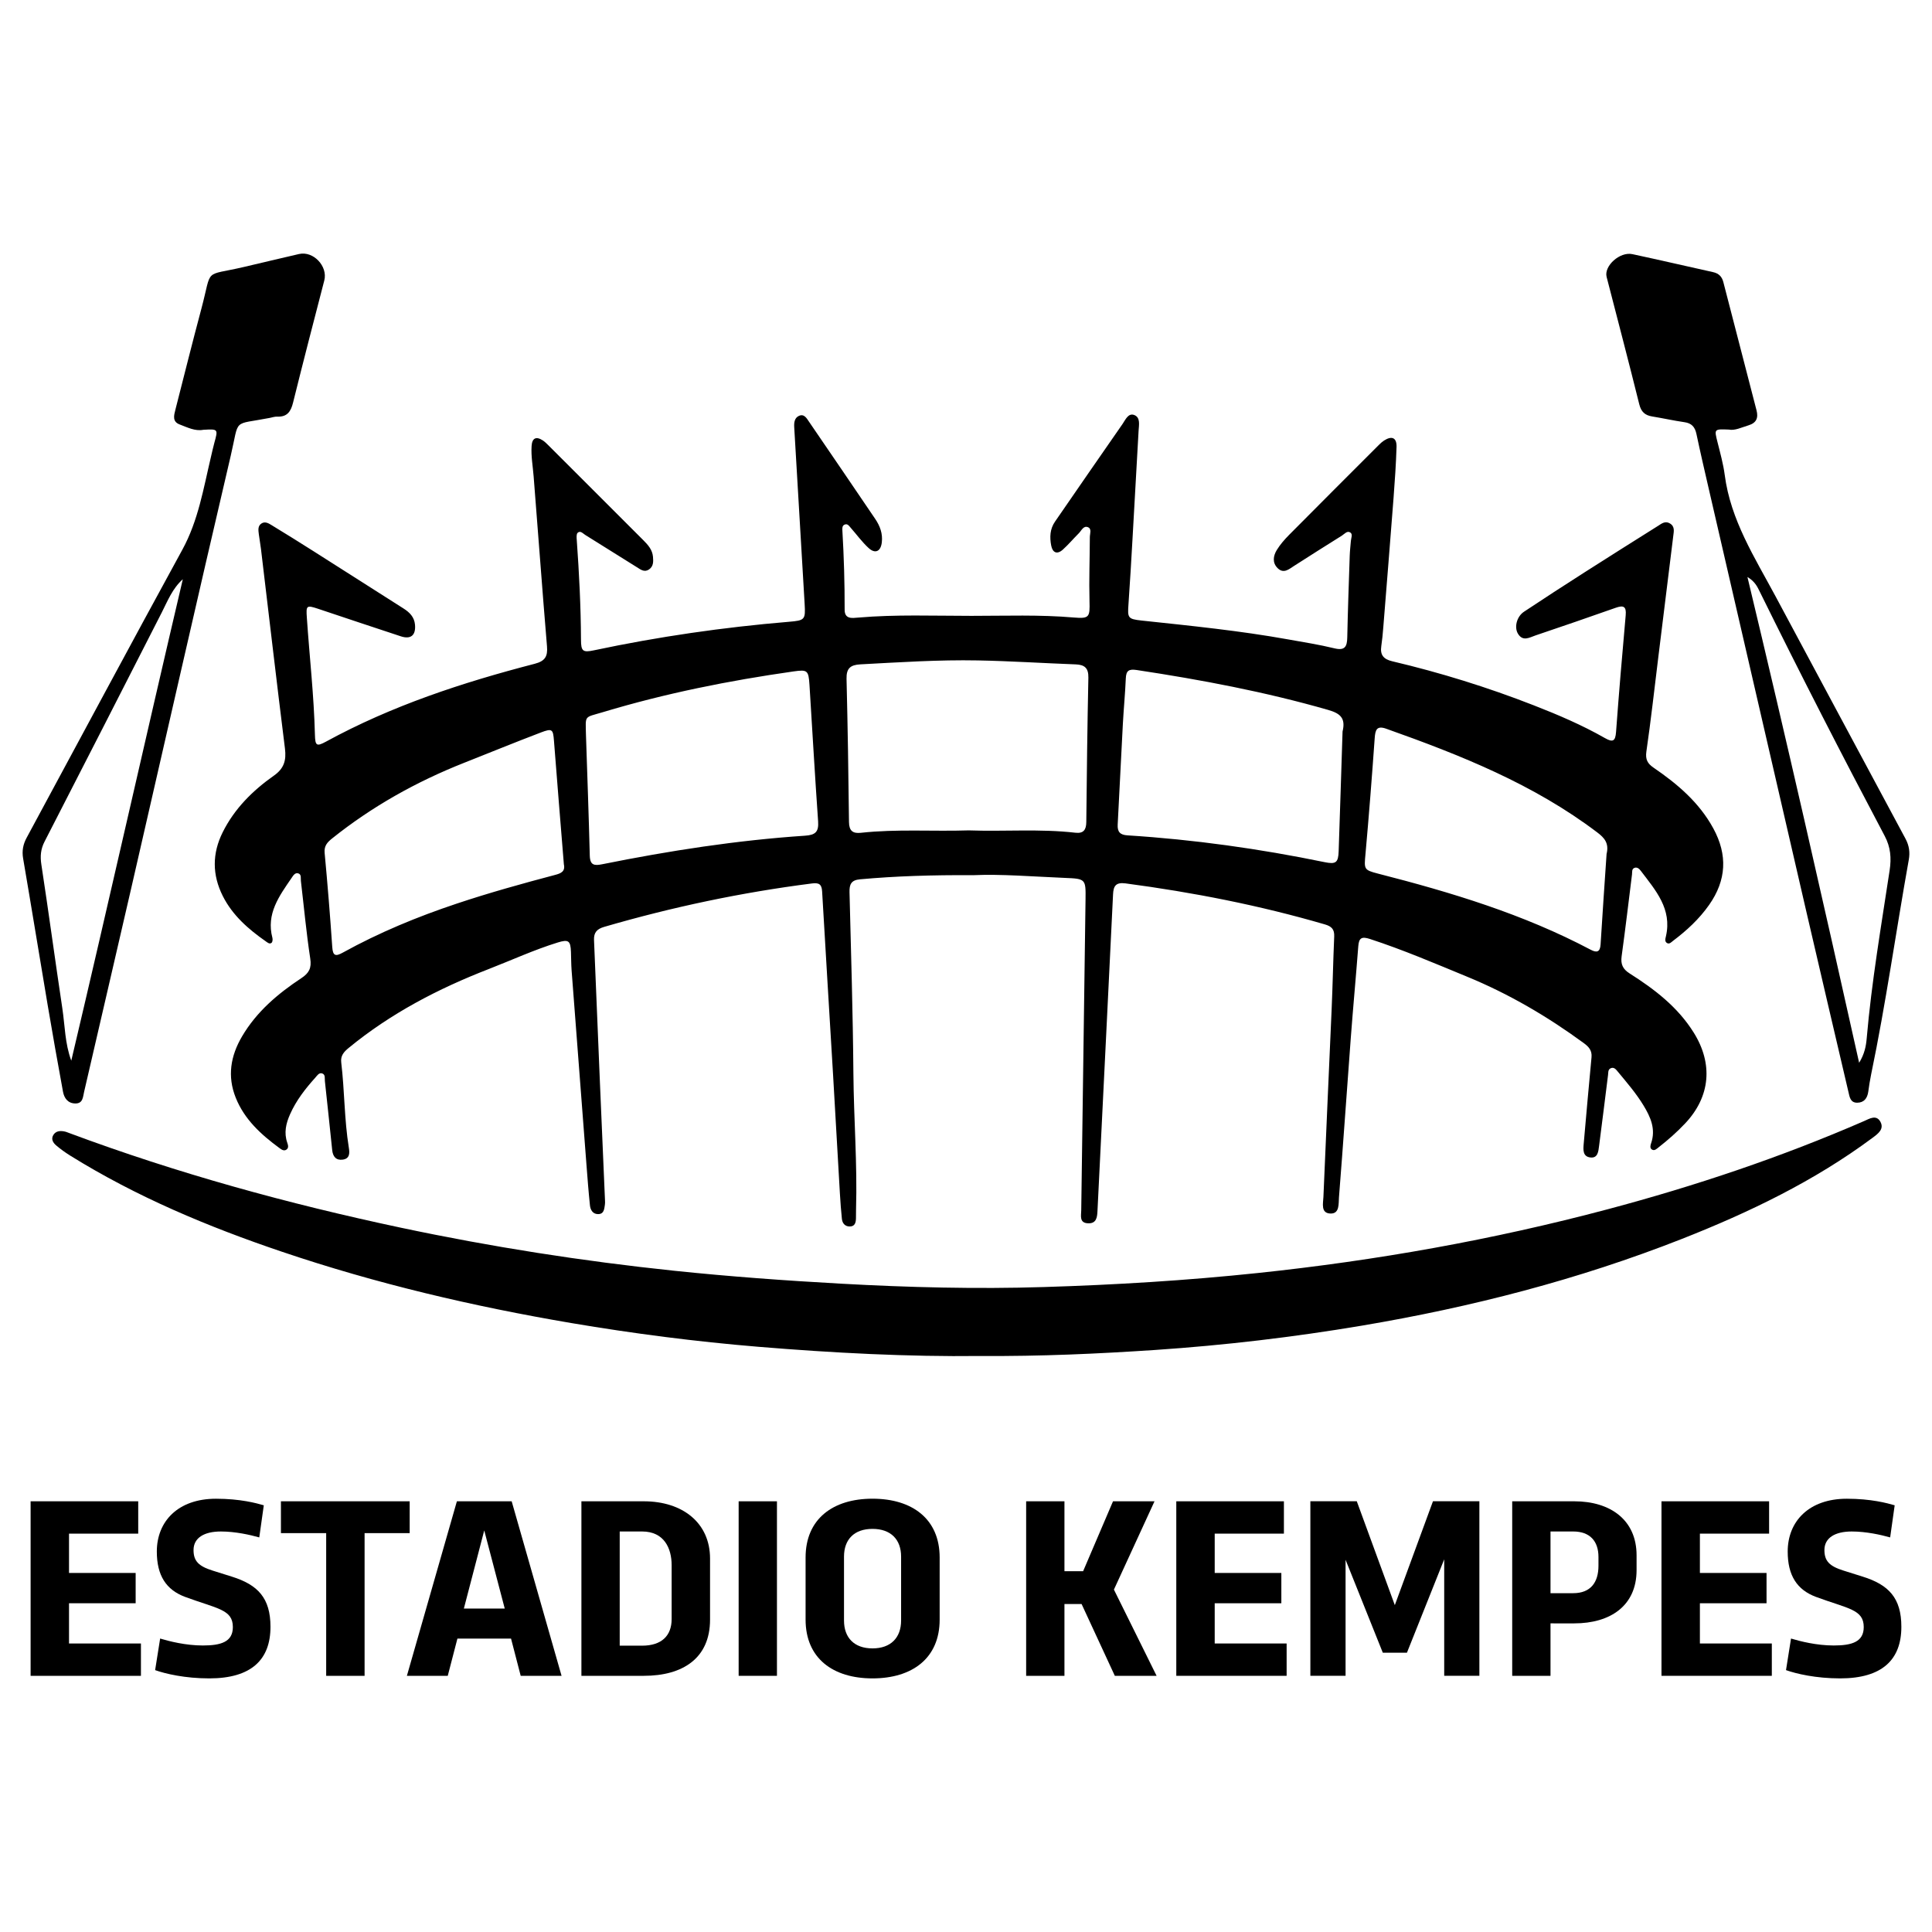 <?xml version="1.0" encoding="UTF-8"?>
<!-- Generator: Adobe Illustrator 27.6.1, SVG Export Plug-In . SVG Version: 6.00 Build 0)  -->
<svg xmlns="http://www.w3.org/2000/svg" xmlns:xlink="http://www.w3.org/1999/xlink" version="1.0" id="Capa_1" x="0px" y="0px" viewBox="0 0 512 512" style="enable-background:new 0 0 512 512;" xml:space="preserve">
<g>
	<g>
		<path d="M258.03,231.93c-11.12-0.06-20.64,0.24-30.14,1.1c-2.33,0.21-2.81,1.35-2.76,3.41c0.4,16.03,0.9,32.06,1.03,48.09    c0.1,12,1.06,23.98,0.7,35.99c-0.02,0.77-0.01,1.54-0.02,2.31c-0.02,1.14-0.26,2.21-1.68,2.2c-1.24-0.01-1.93-0.86-2.05-2.02    c-0.23-2.19-0.39-4.4-0.52-6.6c-0.62-10.54-1.2-21.08-1.82-31.61c-0.96-16.19-1.97-32.37-2.9-48.56    c-0.11-1.97-0.87-2.35-2.74-2.11c-18.66,2.38-36.99,6.25-55.05,11.51c-1.88,0.55-2.74,1.49-2.66,3.46    c0.54,12.56,1.03,25.12,1.56,37.68c0.44,10.45,0.9,20.9,1.35,31.35c0.02,0.38,0.03,0.77-0.03,1.15c-0.17,1.14-0.24,2.48-1.82,2.47    c-1.4-0.01-2.01-1.12-2.14-2.33c-0.37-3.53-0.64-7.07-0.91-10.61c-1.33-17.22-2.65-34.43-3.95-51.65    c-0.12-1.63-0.11-3.26-0.17-4.89c-0.11-2.99-0.65-3.38-3.51-2.5c-6.27,1.94-12.22,4.68-18.32,7.05    c-13.37,5.19-25.94,11.74-37.07,20.88c-1.28,1.05-2.19,2.07-1.98,3.84c0.9,7.52,0.8,15.14,2.02,22.64    c0.23,1.41,0.25,2.86-1.59,3.13c-1.77,0.26-2.64-0.79-2.82-2.5c-0.64-6.11-1.27-12.21-1.94-18.31c-0.08-0.73,0.18-1.73-0.71-2.03    c-0.86-0.29-1.35,0.59-1.84,1.13c-2.65,2.94-5.06,6.04-6.68,9.69c-1.08,2.43-1.66,4.9-0.74,7.54c0.22,0.63,0.45,1.39-0.24,1.84    c-0.67,0.44-1.29-0.03-1.84-0.43c-4.86-3.57-9.26-7.56-11.57-13.32c-2.29-5.7-1.37-11.1,1.67-16.27    c3.85-6.55,9.49-11.32,15.71-15.43c2.03-1.34,2.75-2.66,2.36-5.19c-1.04-6.82-1.67-13.71-2.48-20.57    c-0.09-0.73,0.21-1.73-0.7-2.01c-0.87-0.26-1.36,0.62-1.77,1.22c-3.27,4.78-6.77,9.49-5.08,15.87c0.11,0.41,0.04,1.11-0.23,1.32    c-0.53,0.42-1.06-0.07-1.53-0.4c-4.62-3.23-8.8-6.87-11.39-12.01c-2.83-5.63-2.82-11.27-0.03-16.88    c3.12-6.27,7.96-11.07,13.6-15.04c2.67-1.88,3.29-4.04,2.91-7.13c-2.2-17.61-4.24-35.23-6.35-52.85    c-0.16-1.33-0.41-2.65-0.58-3.99c-0.13-1.05-0.33-2.21,0.76-2.87c0.96-0.58,1.9,0.03,2.7,0.52c3.7,2.25,7.38,4.54,11.03,6.86    c7.96,5.05,15.91,10.14,23.87,15.19c1.62,1.03,2.85,2.27,3.03,4.29c0.25,2.8-1.1,3.95-3.75,3.08c-7.31-2.4-14.61-4.85-21.91-7.29    c-3.14-1.05-3.22-0.85-3,2.34c0.7,10.34,1.88,20.64,2.14,31.01c0.07,2.92,0.42,3.22,2.93,1.85c17.44-9.53,36.17-15.67,55.31-20.63    c2.73-0.71,3.49-1.93,3.26-4.63c-1.26-15.01-2.34-30.03-3.54-45.04c-0.21-2.68-0.71-5.34-0.54-8.03c0.13-2.14,1.21-2.66,3.01-1.47    c0.55,0.37,1.03,0.87,1.51,1.34c8.37,8.36,16.74,16.72,25.1,25.09c1.23,1.23,2.39,2.52,2.55,4.39c0.11,1.28,0.14,2.55-1.08,3.37    c-1.22,0.81-2.21,0-3.17-0.6c-4.58-2.85-9.13-5.73-13.71-8.57c-0.6-0.37-1.29-1.24-2.01-0.56c-0.36,0.34-0.28,1.26-0.23,1.91    c0.63,8.81,1.08,17.62,1.12,26.46c0.01,3.01,0.49,3.4,3.44,2.77c17.06-3.62,34.28-6.11,51.66-7.56c4.25-0.35,4.41-0.57,4.17-4.71    c-0.9-15.61-1.83-31.22-2.76-46.83c-0.07-1.21,0.05-2.46,1.21-3.01c1.41-0.67,2.09,0.62,2.71,1.53    c5.87,8.56,11.7,17.15,17.53,25.74c1.28,1.88,2.04,3.92,1.76,6.24c-0.28,2.39-1.73,3.11-3.49,1.5c-1.76-1.61-3.18-3.59-4.77-5.39    c-0.43-0.48-0.84-1.19-1.65-0.8c-0.61,0.29-0.57,0.97-0.54,1.53c0.41,7,0.62,14,0.6,21.01c-0.01,2.55,2.02,2.22,3.58,2.08    c10-0.86,20.02-0.46,30.03-0.46c9.05,0,18.1-0.34,27.15,0.44c4.12,0.35,4.24-0.15,4.13-4.32c-0.15-5.65,0.07-11.32,0.09-16.98    c0-0.9,0.56-2.2-0.49-2.63c-1.21-0.5-1.73,0.91-2.44,1.61c-1.43,1.42-2.73,2.98-4.23,4.33c-1.53,1.38-2.72,0.8-3.08-1.08    c-0.42-2.2-0.35-4.39,1.02-6.36c5.96-8.62,11.88-17.26,17.88-25.85c0.77-1.1,1.52-3.04,3.17-2.36c1.61,0.67,1.18,2.63,1.09,4.15    c-0.53,9.48-1.06,18.96-1.6,28.44c-0.34,5.84-0.66,11.68-1.08,17.52c-0.26,3.62-0.19,3.93,3.46,4.33    c13.01,1.39,26.03,2.69,38.91,5.01c4.07,0.73,8.17,1.37,12.19,2.35c2.78,0.68,3.37-0.44,3.42-2.86c0.15-7.2,0.41-14.39,0.65-21.59    c0.04-1.34,0.2-2.68,0.31-4.02c0.06-0.75,0.53-1.73-0.11-2.19c-0.85-0.62-1.58,0.36-2.26,0.79c-4.25,2.64-8.46,5.34-12.68,8.03    c-1.37,0.87-2.76,2.17-4.36,0.6c-1.46-1.44-1.17-3.26-0.23-4.8c0.89-1.46,2.05-2.78,3.26-4.01c7.92-7.99,15.89-15.94,23.85-23.9    c0.41-0.41,0.84-0.8,1.32-1.11c2.09-1.34,3.38-0.75,3.31,1.69c-0.14,4.51-0.45,9.01-0.79,13.5c-0.88,11.48-1.81,22.95-2.73,34.42    c-0.13,1.62-0.28,3.25-0.52,4.86c-0.35,2.34,0.57,3.48,2.92,4.03c12.76,3.01,25.25,6.89,37.46,11.66    c6.46,2.52,12.84,5.24,18.87,8.68c2.1,1.2,2.78,0.86,2.96-1.59c0.76-10.33,1.64-20.65,2.56-30.97c0.21-2.37-0.63-2.67-2.65-1.96    c-7.08,2.5-14.18,4.94-21.29,7.34c-1.56,0.53-3.31,1.68-4.61-0.46c-1.04-1.72-0.34-4.55,1.59-5.83    c5.29-3.52,10.62-6.97,15.97-10.39c6.49-4.15,13-8.24,19.52-12.34c0.96-0.61,1.92-1.43,3.17-0.68c1.38,0.81,1.05,2.11,0.9,3.35    c-1.32,10.75-2.65,21.51-3.98,32.26c-1.02,8.28-1.94,16.58-3.14,24.84c-0.3,2.09,0.29,3.18,1.9,4.28    c6.32,4.32,12.08,9.2,15.83,16.08c3.84,7.05,3.49,13.76-1.12,20.31c-2.63,3.74-5.94,6.79-9.57,9.52c-0.44,0.34-0.92,0.9-1.51,0.6    c-0.76-0.39-0.49-1.22-0.35-1.82c1.67-7.25-2.74-12.18-6.62-17.3c-0.39-0.52-0.95-1.11-1.7-0.84c-0.79,0.28-0.59,1.1-0.67,1.75    c-0.9,7.23-1.76,14.47-2.75,21.69c-0.28,2.08,0.29,3.38,2.1,4.53c6.62,4.2,12.77,8.89,17.02,15.71c5.15,8.26,4.4,16.95-2.27,24.03    c-2.18,2.32-4.56,4.41-7.07,6.37c-0.53,0.41-1.08,1.01-1.78,0.55c-0.54-0.36-0.39-1.05-0.2-1.6c1.31-3.76-0.11-6.96-2.01-10.08    c-1.96-3.22-4.41-6.06-6.8-8.94c-0.47-0.57-1.01-1.31-1.91-0.89c-0.72,0.34-0.6,1.13-0.68,1.78c-0.79,6.28-1.56,12.56-2.38,18.84    c-0.18,1.41-0.33,3.25-2.3,3.01c-2.05-0.24-1.91-2.05-1.77-3.63c0.68-7.64,1.34-15.29,2.07-22.92c0.18-1.83-0.77-2.82-2.08-3.78    c-9.59-7.02-19.77-12.99-30.78-17.53c-8.54-3.52-17.03-7.16-25.83-10.03c-2.19-0.72-2.95-0.33-3.12,1.91    c-0.62,8.13-1.38,16.25-1.99,24.38c-1.06,14.06-2.01,28.13-3.13,42.19c-0.13,1.64,0.22,4.35-2.26,4.27    c-2.62-0.08-1.93-2.71-1.86-4.38c0.68-16.59,1.47-33.17,2.18-49.76c0.28-6.43,0.4-12.86,0.68-19.28c0.08-1.87-0.65-2.67-2.46-3.2    c-17.32-5.05-34.95-8.5-52.82-10.87c-2.63-0.35-3.23,0.72-3.33,2.92c-0.58,12.27-1.2,24.54-1.8,36.81    c-0.77,15.72-1.54,31.43-2.33,47.15c-0.08,1.59-0.27,3.26-2.43,3.2c-2.46-0.06-1.88-2.05-1.87-3.45    c0.36-27.46,0.76-54.92,1.14-82.38c0.07-5.35,0.05-5.49-5.34-5.7C273.77,232.3,265.12,231.6,258.03,231.93z M256.72,220.06    c9.42,0.34,18.86-0.46,28.26,0.62c2.17,0.25,2.88-0.78,2.9-2.83c0.13-12.76,0.28-25.51,0.55-38.27c0.05-2.53-0.99-3.42-3.35-3.51    c-8.65-0.32-17.29-0.89-25.93-1.05c-10.39-0.2-20.76,0.49-31.13,1.04c-2.65,0.14-3.74,1.05-3.68,3.82    c0.31,12.65,0.51,25.31,0.65,37.97c0.03,2.34,1.01,3.09,3.17,2.85C237.67,219.66,247.2,220.37,256.72,220.06z M155.29,194.84    c0.35,10.64,0.74,21.28,1.01,31.93c0.07,2.62,1.28,2.67,3.37,2.25c17.74-3.57,35.6-6.34,53.67-7.55c2.75-0.18,3.66-1.01,3.47-3.79    c-0.85-12.05-1.53-24.12-2.29-36.18c-0.25-3.89-0.56-4.08-4.25-3.56c-17.07,2.43-33.93,5.8-50.46,10.78    C154.7,190.26,155.18,189.37,155.29,194.84z M355.79,193.87c0.85-3.5-0.52-4.79-3.8-5.73c-16.67-4.79-33.64-7.99-50.76-10.58    c-2.08-0.31-2.79,0.16-2.88,2.21c-0.17,4.02-0.56,8.03-0.78,12.05c-0.48,8.9-0.89,17.8-1.37,26.7c-0.1,1.91,0.6,2.74,2.61,2.86    c17.58,1.11,34.98,3.55,52.22,7.1c2.99,0.61,3.63,0.15,3.73-2.92C355.13,214.92,355.45,204.29,355.79,193.87z M425.76,226.31    c0.7-2.85-0.58-4.28-2.43-5.68c-16.87-12.8-36.24-20.51-55.97-27.51c-2.53-0.9-2.89,0.33-3.05,2.48    c-0.73,10.23-1.52,20.46-2.44,30.68c-0.37,4.05-0.48,4.26,3.29,5.23c19.43,4.97,38.57,10.75,56.39,20.18    c1.61,0.85,2.49,0.63,2.62-1.4C424.67,242.16,425.24,234.03,425.76,226.31z M149.43,229.05c-0.88-10.9-1.78-21.79-2.62-32.69    c-0.24-3.1-0.44-3.4-3.46-2.25c-6.83,2.6-13.6,5.37-20.4,8.06c-12.61,4.99-24.33,11.54-34.93,20.02    c-1.23,0.99-2.17,1.94-1.99,3.82c0.78,8.31,1.45,16.62,2.02,24.95c0.16,2.36,0.86,2.57,2.8,1.49c9.63-5.32,19.75-9.5,30.18-12.98    c8.59-2.87,17.3-5.29,26.04-7.6C148.61,231.47,149.86,230.98,149.43,229.05z"></path>
		<path d="M259.77,359.35c-19.06,0.23-38.96-0.8-58.82-2.44c-16.58-1.37-33.08-3.5-49.5-6.28c-26.04-4.42-51.68-10.43-76.71-18.9    c-19.56-6.61-38.54-14.54-56.13-25.48c-1.3-0.81-2.56-1.71-3.72-2.7c-0.82-0.7-1.44-1.68-0.74-2.79c0.64-1.02,1.73-1.13,2.83-0.93    c0.47,0.08,0.92,0.27,1.37,0.44c28.64,10.68,58.04,18.75,87.92,25.09c23.91,5.07,48.04,8.85,72.36,11.4    c14.74,1.54,29.51,2.61,44.3,3.43c17.89,0.99,35.8,1.45,53.69,0.89c18.94-0.58,37.85-1.73,56.72-3.72    c31.35-3.3,62.29-8.8,92.74-16.9c23.18-6.17,45.89-13.78,67.91-23.36c1.44-0.63,3.25-1.79,4.33,0.17    c1.06,1.93-0.59,3.16-2.02,4.22c-15.49,11.52-32.71,19.79-50.59,26.84c-27.42,10.79-55.78,18.09-84.81,22.98    c-18.13,3.05-36.35,5.2-54.71,6.44C291.04,358.76,275.86,359.46,259.77,359.35z"></path>
		<path d="M53.88,113.9c-2.19,0.42-4.21-0.64-6.26-1.41c-2-0.75-1.53-2.39-1.14-3.91c2.28-8.93,4.51-17.87,6.89-26.77    c2.96-11.08,0.35-8.51,11.26-11.06c4.87-1.14,9.73-2.31,14.61-3.43c3.8-0.88,7.68,3.25,6.7,7.01c-2.8,10.77-5.59,21.55-8.27,32.35    c-0.58,2.36-1.54,3.84-4.19,3.73c-0.66-0.03-1.33,0.21-1.99,0.34c-10.09,1.97-7.96-0.14-10.34,10.02    c-8.95,38.21-17.61,76.49-26.4,114.74c-4.13,17.95-8.31,35.9-12.46,53.85c-0.32,1.38-0.3,3.09-2.32,3.07    c-1.95-0.02-2.95-1.37-3.27-3.1c-1.4-7.64-2.77-15.29-4.06-22.95c-2.19-12.96-4.29-25.93-6.51-38.88c-0.35-2.03,0-3.77,0.95-5.52    c13.74-25.44,27.38-50.94,41.25-76.31c4.24-7.76,5.6-16.27,7.59-24.65c0.29-1.21,0.55-2.43,0.88-3.64    C57.82,113.67,57.83,113.68,53.88,113.9z M18.89,281.09c10.05-42.52,19.58-85.1,29.56-127.59c-2.75,2.46-4,5.7-5.56,8.77    c-10.33,20.27-20.68,40.52-31.08,60.76c-1.02,1.98-1.19,3.87-0.85,6.08c1.94,12.69,3.65,25.42,5.56,38.12    C17.21,271.82,17.2,276.54,18.89,281.09z"></path>
		<path d="M458.15,113.84c-3.91-0.15-3.87-0.16-3,3.31c0.72,2.88,1.53,5.77,1.92,8.71c1.55,11.97,7.95,21.88,13.47,32.18    c11.49,21.41,22.93,42.84,34.44,64.24c0.97,1.8,1.22,3.61,0.87,5.55c-3.4,18.97-6.06,38.06-9.99,56.94    c-0.31,1.5-0.54,3.02-0.75,4.54c-0.25,1.74-1.12,2.92-2.96,2.92c-1.79-0.01-1.98-1.51-2.29-2.83    c-3.71-15.88-7.45-31.75-11.12-47.64c-8.65-37.39-17.26-74.78-25.89-112.17c-1.12-4.86-2.25-9.72-3.28-14.6    c-0.39-1.83-1.26-2.84-3.19-3.11c-2.85-0.41-5.67-1.05-8.52-1.51c-1.93-0.31-2.94-1.22-3.44-3.24c-2.8-11.27-5.75-22.5-8.65-33.74    c-0.75-2.89,3.49-6.75,6.82-6.04c7.15,1.53,14.27,3.19,21.4,4.77c1.49,0.33,2.34,1.18,2.71,2.63c2.92,11.34,5.86,22.67,8.8,34    c0.51,1.99-0.02,3.33-2.14,3.97C461.52,113.27,459.77,114.17,458.15,113.84z M492.69,281.65c1.44-2.36,1.83-4.42,2.01-6.51    c1.29-14.92,3.83-29.68,6.07-44.47c0.5-3.27,0.27-6.16-1.31-9.14c-11.32-21.4-22.37-42.94-33.07-64.66    c-0.65-1.31-1.24-2.72-3.3-3.96C473.42,195.99,483.07,238.49,492.69,281.65z"></path>
	</g>
	<g>
		<path d="M8.11,397.86h28.52v8.57H18.29v10.42h17.66v8.03H18.29v10.66h19.06v8.57H8.11V397.86z"></path>
		<path d="M55.46,444.79c-6.46,0-11.65-1.23-14.35-2.19l1.33-8.37c2.39,0.72,6.76,1.84,11.31,1.84c4.75,0,7.96-0.92,7.96-4.88    c0-4.71-4.17-4.85-12.64-7.99c-5.06-1.88-7.51-5.7-7.51-12.02c0-7.99,5.6-14,15.68-14c6.39,0,10.69,1.16,12.67,1.74l-1.2,8.51    c-2.43-0.68-6.32-1.57-10.18-1.57c-4.47,0-7.24,1.71-7.24,4.92c0,2.9,1.33,4.27,5.02,5.43l5.12,1.61    c6.9,2.15,10.25,5.67,10.25,13.29C71.69,439.81,66.63,444.79,55.46,444.79z"></path>
		<path d="M86.44,406.3H74.45v-8.44h34.12v8.44H96.62v37.81H86.44V406.3z"></path>
		<path d="M137.99,444.11l-2.56-9.87h-14.21l-2.56,9.87h-10.83l13.25-46.25h14.52l13.22,46.25H137.99z M122.93,426.28h10.83    l-5.43-20.7L122.93,426.28z"></path>
		<path d="M154.08,397.86h16.53c10.32,0,17.56,5.74,17.56,15.17v16.19c0,10.25-7.24,14.89-17.56,14.89h-16.53V397.86z     M177.99,414.77c0-4.44-1.98-8.91-7.82-8.91h-5.94v30.26h5.94c5.16,0,7.82-2.63,7.82-7.04V414.77z"></path>
		<path d="M205.9,444.11h-10.15v-46.25h10.15V444.11z"></path>
		<path d="M213.49,412.75c0-10.21,7.24-15.58,17.73-15.58c10.52,0,17.8,5.36,17.8,15.58v16.46c0,10.25-7.27,15.58-17.8,15.58    c-10.49,0-17.73-5.33-17.73-15.58V412.75z M223.67,429.46c0,4.54,2.7,7.38,7.55,7.38c4.85,0,7.58-2.84,7.58-7.38v-16.94    c0-4.54-2.73-7.35-7.58-7.35c-4.85,0-7.55,2.8-7.55,7.35V429.46z"></path>
		<path d="M305.96,397.86l-10.76,23.4l11.31,22.85h-11.07l-8.81-19.03h-4.54v19.03h-10.15v-46.25h10.15v18.52h4.95l7.92-18.52    H305.96z"></path>
		<path d="M311.73,397.86h28.52v8.57h-18.34v10.42h17.66v8.03h-17.66v10.66h19.06v8.57h-29.24V397.86z"></path>
		<path d="M382.72,413.26l-9.87,24.73h-6.39l-9.87-24.63v30.74h-9.33v-46.25h12.3l10.08,27.53l10.11-27.53h12.3v46.25h-9.32V413.26z    "></path>
		<path d="M410.9,430.21v13.9h-10.15v-46.25h16.46c9.53,0,16.5,4.92,16.5,14.31v3.93c0,9.46-6.97,14.11-16.5,14.11H410.9z     M410.9,405.85v16.36h6.01c4.61,0,6.7-2.84,6.7-7.27v-2.32c0-4.2-2.26-6.76-6.7-6.76H410.9z"></path>
		<path d="M440.31,397.86h28.52v8.57h-18.34v10.42h17.66v8.03h-17.66v10.66h19.06v8.57h-29.24V397.86z"></path>
		<path d="M487.66,444.79c-6.46,0-11.65-1.23-14.35-2.19l1.33-8.37c2.39,0.72,6.76,1.84,11.31,1.84c4.75,0,7.96-0.92,7.96-4.88    c0-4.71-4.17-4.85-12.64-7.99c-5.06-1.88-7.51-5.7-7.51-12.02c0-7.99,5.6-14,15.68-14c6.39,0,10.69,1.16,12.67,1.74l-1.2,8.51    c-2.42-0.68-6.32-1.57-10.18-1.57c-4.47,0-7.24,1.71-7.24,4.92c0,2.9,1.33,4.27,5.02,5.43l5.12,1.61    c6.9,2.15,10.25,5.67,10.25,13.29C503.89,439.81,498.83,444.79,487.66,444.79z"></path>
	</g>
</g>
</svg>
